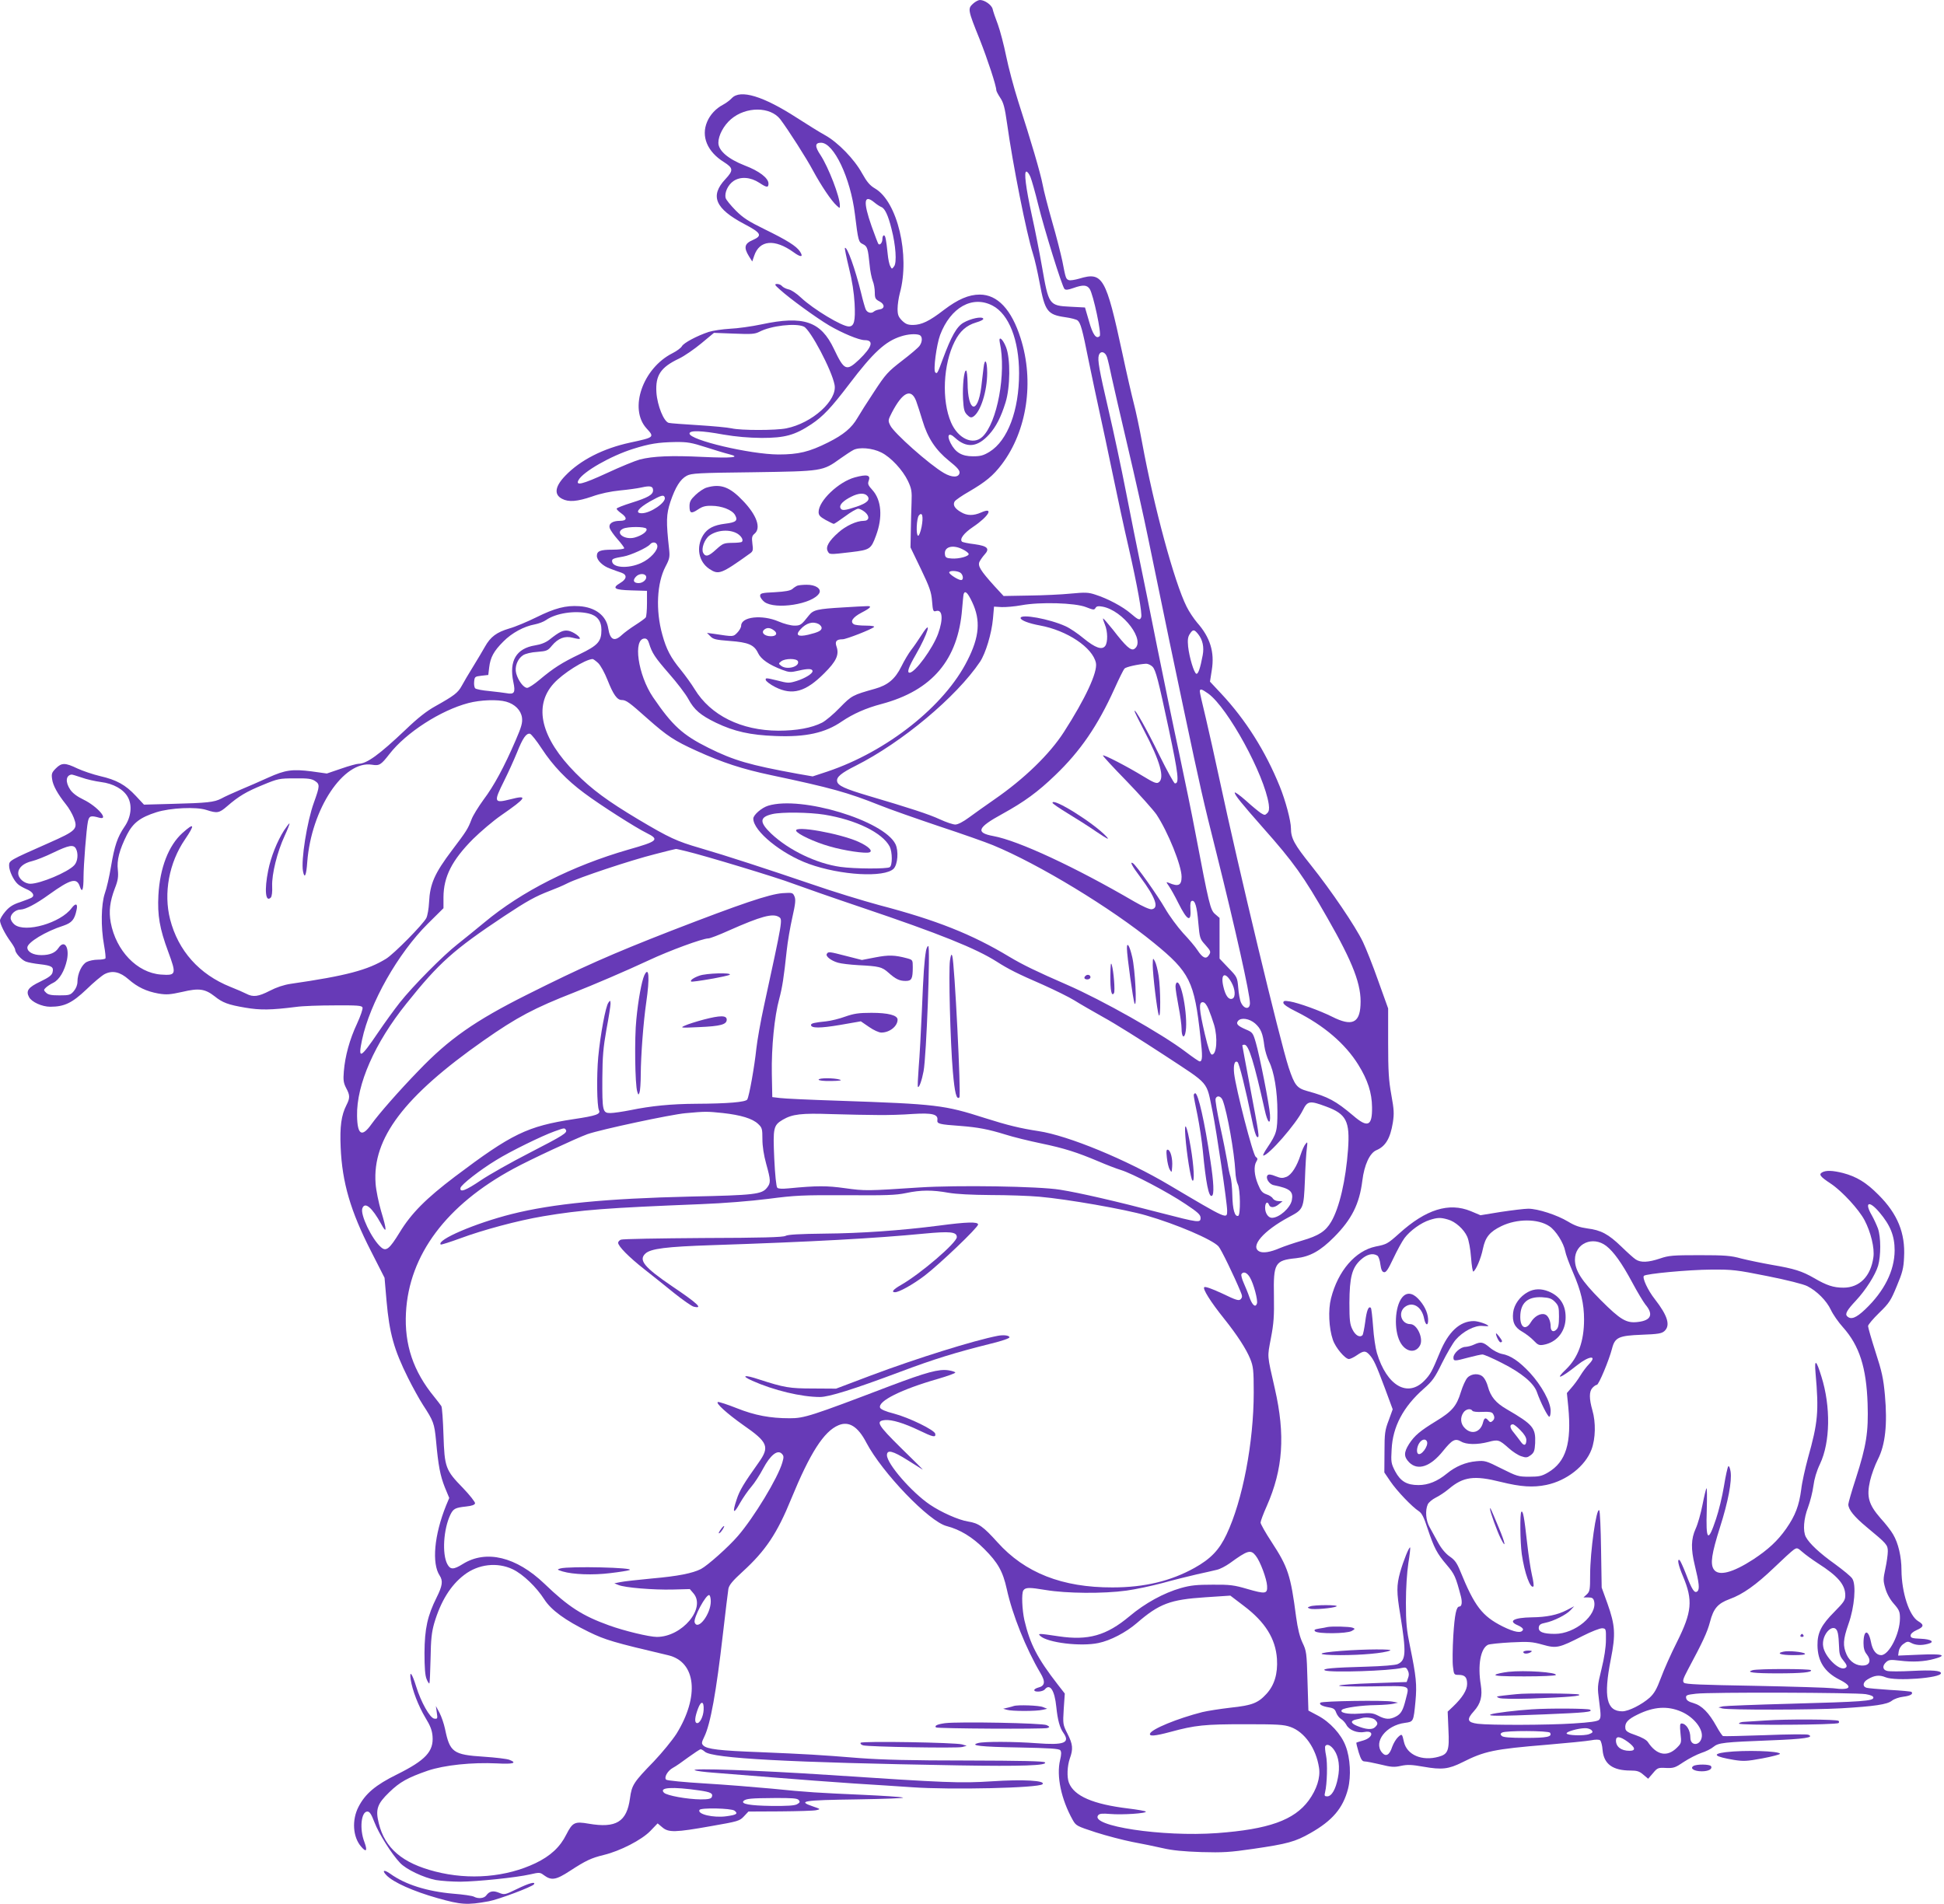 <?xml version="1.0" standalone="no"?>
<!DOCTYPE svg PUBLIC "-//W3C//DTD SVG 20010904//EN"
 "http://www.w3.org/TR/2001/REC-SVG-20010904/DTD/svg10.dtd">
<svg version="1.0" xmlns="http://www.w3.org/2000/svg"
 width="1280pt" height="1254pt" viewBox="0 0 1280 1254"
 preserveAspectRatio="xMidYMid meet">
<g transform="translate(0,1254) scale(0.1,-0.1)"
fill="#673ab7" stroke="none">
<path d="M6406 12515 c-35 -32 -33 -42 45 -235 52 -132 109 -305 109 -334 0
-6 12 -29 26 -50 21 -31 30 -63 45 -170 37 -267 128 -724 170 -856 12 -36 31
-122 44 -191 35 -189 51 -211 169 -228 37 -5 74 -15 81 -21 20 -17 31 -54 74
-270 22 -107 54 -258 71 -335 17 -77 56 -259 86 -405 30 -146 77 -364 105
-484 58 -254 91 -439 83 -461 -9 -22 -18 -19 -69 25 -52 45 -151 98 -233 124
-45 15 -66 16 -160 7 -59 -6 -183 -12 -276 -13 l-168 -3 -60 65 c-93 103 -112
134 -98 162 7 13 21 33 32 45 37 40 21 57 -64 69 -43 5 -80 13 -84 17 -17 17
12 56 73 97 104 70 140 134 53 95 -50 -22 -92 -22 -132 2 -42 24 -56 48 -42
71 6 9 49 39 95 65 109 64 157 103 215 179 167 221 215 546 124 831 -60 189
-152 287 -269 287 -72 0 -144 -31 -236 -101 -97 -75 -147 -98 -203 -99 -35 0
-49 6 -73 29 -24 25 -29 38 -29 78 0 26 7 73 15 103 68 249 -16 603 -164 689
-34 20 -53 43 -85 100 -51 93 -159 204 -244 251 -35 19 -118 71 -185 114 -221
143 -372 189 -428 130 -13 -14 -40 -34 -59 -44 -46 -24 -85 -66 -104 -112 -41
-96 1 -197 110 -265 63 -40 64 -55 10 -113 -103 -110 -67 -194 124 -295 113
-59 122 -77 56 -106 -54 -23 -60 -49 -25 -106 l22 -35 13 38 c35 104 135 112
259 23 49 -36 67 -33 42 5 -24 36 -85 74 -232 146 -106 52 -141 74 -191 124
-33 34 -63 70 -66 82 -9 35 15 87 52 112 46 31 112 26 170 -12 48 -32 60 -33
60 -5 0 36 -61 83 -156 119 -110 43 -174 98 -174 150 0 48 35 114 83 155 99
85 260 84 325 -1 52 -69 172 -256 216 -339 52 -96 120 -198 155 -229 21 -19
21 -19 21 1 0 58 -75 251 -127 331 -39 58 -38 82 3 82 84 0 194 -232 223 -470
22 -179 24 -184 53 -198 29 -14 33 -28 44 -137 3 -38 13 -85 20 -104 8 -18 14
-53 14 -77 0 -38 4 -45 31 -59 36 -19 36 -48 -1 -53 -14 -2 -29 -8 -35 -13
-17 -16 -45 -9 -55 14 -5 12 -19 60 -30 107 -39 159 -93 310 -107 297 -2 -3
10 -62 27 -132 21 -83 33 -163 37 -234 6 -116 -3 -151 -38 -151 -45 0 -233
113 -315 190 -27 26 -64 51 -81 54 -18 4 -37 14 -44 22 -6 8 -21 14 -33 14
-18 -1 -16 -6 19 -37 66 -60 240 -186 324 -236 85 -50 197 -97 234 -97 63 0
50 -45 -36 -128 -84 -79 -98 -73 -166 70 -86 182 -200 221 -476 162 -66 -14
-160 -27 -209 -29 -49 -3 -112 -12 -140 -21 -78 -26 -164 -72 -176 -94 -6 -11
-34 -32 -62 -46 -196 -99 -288 -365 -172 -494 55 -60 54 -60 -108 -95 -176
-38 -327 -115 -425 -217 -69 -71 -77 -125 -22 -153 43 -23 100 -18 197 15 55
20 123 34 183 40 53 5 118 14 144 20 57 13 75 8 75 -19 0 -29 -33 -48 -142
-82 -54 -17 -98 -34 -98 -39 0 -5 13 -18 30 -30 42 -30 39 -50 -8 -50 -50 0
-77 -19 -67 -49 4 -12 27 -45 51 -72 24 -27 44 -54 44 -59 0 -6 -34 -10 -78
-10 -80 0 -102 -9 -102 -41 0 -29 39 -67 88 -84 26 -10 59 -22 75 -27 38 -14
34 -42 -9 -67 -57 -34 -40 -46 74 -49 l102 -3 0 -82 c0 -45 -4 -87 -8 -93 -4
-6 -34 -28 -67 -49 -33 -21 -74 -51 -91 -67 -49 -46 -77 -32 -89 43 -13 85
-85 140 -191 147 -89 6 -161 -13 -282 -73 -59 -29 -139 -63 -179 -74 -83 -25
-123 -54 -160 -120 -14 -25 -49 -84 -78 -131 -29 -47 -63 -104 -75 -127 -25
-46 -51 -65 -174 -134 -56 -31 -115 -77 -195 -154 -174 -165 -256 -225 -311
-225 -11 0 -63 -14 -114 -32 l-94 -32 -100 14 c-127 16 -173 10 -286 -41 -50
-23 -131 -58 -181 -79 -49 -21 -107 -47 -128 -59 -47 -24 -89 -29 -326 -35
l-183 -5 -54 58 c-67 72 -126 105 -235 130 -47 11 -114 34 -149 50 -81 39
-104 39 -142 1 -27 -27 -30 -36 -25 -70 5 -42 36 -98 91 -167 19 -23 42 -63
52 -89 28 -74 17 -85 -166 -166 -260 -115 -260 -115 -260 -149 0 -34 29 -96
57 -121 10 -10 36 -24 56 -33 42 -17 58 -42 36 -56 -8 -5 -42 -18 -76 -30 -47
-15 -72 -31 -98 -62 -19 -22 -35 -49 -35 -59 0 -23 32 -88 71 -141 16 -22 29
-45 29 -52 0 -20 41 -66 69 -77 14 -6 57 -14 94 -18 78 -9 92 -18 83 -53 -4
-19 -24 -34 -80 -61 -80 -38 -97 -61 -75 -102 17 -33 86 -64 140 -64 93 0 144
25 238 114 47 46 101 91 120 101 51 26 101 15 157 -34 59 -52 119 -80 197 -94
54 -9 76 -7 158 11 109 26 149 20 212 -29 52 -42 89 -56 202 -75 99 -17 168
-16 335 5 41 6 155 10 253 10 151 1 179 -1 184 -14 3 -9 -13 -56 -36 -106 -49
-104 -79 -215 -87 -314 -5 -58 -2 -77 15 -110 26 -48 26 -66 2 -113 -34 -67
-44 -141 -38 -278 10 -232 65 -420 200 -684 l89 -175 13 -151 c19 -215 49
-322 142 -509 30 -60 74 -140 98 -177 69 -106 75 -121 86 -235 15 -168 28
-232 58 -308 l29 -70 -21 -50 c-78 -194 -95 -381 -42 -461 23 -35 18 -68 -20
-144 -60 -120 -79 -205 -80 -365 0 -98 4 -150 14 -173 7 -18 16 -31 18 -28 3
3 6 76 8 163 2 127 7 173 24 233 43 145 108 250 197 318 93 72 219 86 321 37
68 -33 155 -117 207 -198 45 -70 136 -137 293 -214 109 -53 162 -69 524 -154
182 -44 206 -270 53 -517 -27 -42 -94 -124 -149 -182 -134 -138 -145 -155
-157 -243 -21 -155 -91 -198 -272 -167 -92 16 -106 9 -147 -71 -41 -83 -105
-142 -203 -189 -193 -92 -435 -113 -660 -55 -216 55 -332 153 -372 318 -23 91
-10 128 69 204 70 68 121 96 253 142 110 37 291 56 457 48 108 -6 135 3 80 24
-16 6 -90 15 -166 20 -204 13 -225 29 -257 184 -7 33 -23 80 -36 105 l-24 45
6 -43 c6 -41 5 -43 -17 -40 -28 4 -87 108 -119 212 -27 87 -45 110 -36 46 11
-72 51 -175 97 -252 32 -52 44 -83 47 -122 8 -100 -46 -158 -233 -251 -142
-70 -210 -127 -255 -215 -44 -86 -37 -197 17 -260 35 -42 44 -29 22 30 -33 86
-21 200 20 200 15 0 26 -17 47 -72 28 -73 112 -207 168 -266 40 -43 154 -97
236 -113 36 -6 108 -11 161 -11 113 1 366 27 459 48 61 14 66 14 91 -5 50 -37
80 -32 173 29 103 67 139 84 221 104 108 26 250 99 307 158 l48 50 31 -26 c41
-35 85 -34 321 8 178 31 188 34 216 64 l30 32 209 1 c114 1 222 4 238 8 29 7
29 7 -23 25 -103 35 -66 41 289 46 184 3 321 8 304 12 -16 5 -133 12 -260 18
-296 13 -369 17 -605 41 -107 10 -305 26 -439 34 -135 8 -249 19 -255 25 -15
15 10 59 45 78 18 9 63 41 102 70 39 28 75 52 80 52 6 0 18 -7 28 -16 49 -44
552 -71 1670 -90 416 -7 590 -1 569 20 -8 8 -152 11 -513 12 -368 0 -557 5
-707 16 -271 22 -348 26 -653 39 -271 10 -352 20 -376 44 -13 13 -12 20 6 57
41 83 79 294 123 678 17 146 33 280 36 297 5 25 28 53 94 113 150 137 227 251
320 480 124 302 215 444 311 484 68 29 128 -8 183 -114 104 -198 414 -521 529
-550 89 -23 170 -73 247 -150 91 -91 123 -148 149 -265 37 -170 127 -393 221
-552 35 -58 31 -86 -15 -97 -14 -4 -25 -11 -25 -16 0 -16 56 -12 70 5 33 40
64 -6 75 -115 9 -88 23 -139 47 -172 46 -66 5 -82 -177 -68 -145 11 -347 12
-385 1 -59 -16 17 -25 267 -29 204 -4 265 -8 274 -18 8 -10 8 -27 -1 -65 -25
-105 7 -258 83 -394 22 -39 27 -41 152 -82 72 -23 180 -51 240 -63 61 -11 151
-30 200 -41 63 -15 139 -22 255 -26 142 -4 189 -1 340 21 227 33 278 47 378
104 145 82 215 164 248 292 21 83 15 203 -16 282 -28 76 -104 159 -183 200
l-62 33 -6 195 c-5 186 -7 198 -33 252 -18 39 -31 90 -42 170 -36 276 -53 327
-162 494 -40 61 -72 118 -72 127 0 9 18 58 41 109 107 243 123 467 53 773 -52
229 -50 203 -26 332 19 98 22 145 20 278 -4 217 6 235 146 249 91 10 160 48
251 140 115 116 166 217 185 370 13 106 49 182 92 201 60 25 92 77 109 182 9
59 8 84 -10 183 -17 94 -21 154 -21 342 l0 227 -65 181 c-35 100 -81 215 -101
257 -49 102 -208 337 -343 506 -108 135 -131 176 -131 242 0 49 -36 184 -74
277 -94 232 -225 439 -386 611 l-73 78 12 77 c19 118 -11 215 -97 312 -21 25
-53 72 -69 105 -80 159 -215 656 -293 1081 -17 93 -42 210 -55 259 -13 50 -47
197 -75 329 -108 500 -129 538 -284 491 -28 -8 -58 -13 -67 -10 -21 7 -22 11
-44 125 -10 47 -39 163 -67 259 -27 95 -56 206 -63 246 -15 78 -75 282 -160
545 -29 91 -65 226 -80 300 -15 74 -40 169 -55 210 -16 41 -31 86 -34 100 -6
27 -52 60 -84 60 -10 0 -31 -11 -46 -25z m379 -1141 c8 -20 31 -100 50 -178
41 -167 158 -543 174 -559 8 -8 24 -6 58 6 64 23 90 21 108 -6 24 -37 79 -297
66 -310 -23 -23 -46 9 -71 99 l-26 89 -95 5 c-142 7 -144 11 -188 263 -17 97
-47 250 -67 339 -40 184 -53 288 -36 288 7 0 19 -16 27 -36z m-1028 -167 c15
-13 36 -26 45 -30 24 -8 46 -55 68 -144 28 -108 36 -223 17 -247 -14 -19 -15
-19 -25 1 -7 12 -14 47 -17 79 -10 96 -15 124 -25 124 -6 0 -10 -11 -10 -24 0
-24 -16 -43 -26 -33 -3 3 -23 55 -45 117 -57 162 -51 214 18 157z m779 -680
c107 -56 174 -227 174 -445 0 -245 -75 -443 -194 -517 -41 -25 -60 -30 -110
-30 -73 0 -115 25 -147 87 -27 53 -12 73 28 36 77 -71 148 -65 226 21 45 50
78 114 108 211 31 100 33 288 3 364 -22 56 -51 78 -41 30 44 -200 -17 -530
-115 -621 -61 -57 -160 -12 -206 95 -63 146 -52 383 24 533 34 68 77 106 140
125 32 9 52 20 48 26 -10 16 -83 0 -130 -27 -45 -26 -80 -89 -136 -239 -35
-96 -38 -100 -50 -88 -14 14 8 180 32 246 69 182 213 263 346 193z m-1243
-138 c43 -20 184 -287 202 -383 20 -102 -147 -253 -318 -287 -69 -14 -300 -14
-359 0 -26 6 -125 15 -220 21 -95 6 -182 12 -194 15 -33 7 -76 114 -82 201 -7
112 28 165 148 222 36 17 102 63 148 101 l83 69 132 -5 c116 -5 137 -3 167 12
76 40 239 59 293 34z m761 -55 c20 -8 21 -43 1 -71 -9 -13 -61 -57 -116 -99
-93 -72 -107 -87 -183 -203 -46 -69 -95 -147 -110 -173 -38 -66 -92 -111 -194
-162 -124 -62 -194 -79 -327 -79 -186 1 -585 95 -585 138 0 22 77 20 224 -7
83 -14 162 -21 251 -22 153 0 218 18 327 90 78 52 132 110 250 265 157 207
238 282 341 314 46 15 96 18 121 9z m1235 -146 c6 -18 20 -78 31 -133 12 -55
59 -260 105 -455 46 -195 107 -467 135 -605 133 -647 164 -794 235 -1130 108
-511 126 -592 215 -945 124 -497 220 -926 220 -986 0 -44 -39 -41 -59 4 -7 14
-15 58 -18 97 -6 69 -7 71 -65 131 l-58 61 0 134 0 134 -29 25 c-32 27 -40 62
-131 540 -21 113 -69 345 -105 515 -37 171 -102 488 -146 705 -43 217 -94 469
-113 560 -19 91 -60 296 -91 455 -31 160 -83 403 -115 540 -64 275 -74 335
-65 365 10 32 42 25 54 -12z m-1257 -288 c9 -25 28 -83 42 -130 34 -114 86
-193 175 -265 54 -43 71 -63 69 -79 -5 -32 -50 -32 -103 -1 -95 55 -330 264
-353 313 -16 32 -15 35 11 86 70 134 126 161 159 76z m-1385 -305 c59 -19 128
-40 153 -46 84 -21 19 -27 -175 -18 -203 10 -327 5 -412 -17 -30 -8 -128 -48
-218 -90 -161 -74 -207 -85 -186 -46 29 55 213 160 360 206 108 34 165 43 278
45 80 1 106 -4 200 -34z m1156 -35 c63 -31 141 -116 175 -187 24 -51 27 -68
24 -143 -2 -47 -4 -132 -5 -190 l-2 -105 68 -141 c58 -121 69 -152 74 -213 5
-65 8 -71 26 -65 43 13 49 -52 14 -149 -35 -97 -152 -257 -188 -257 -19 0 -7
36 41 119 79 137 111 245 39 131 -23 -36 -54 -81 -70 -101 -16 -21 -45 -69
-64 -108 -41 -83 -89 -123 -174 -147 -146 -41 -153 -44 -231 -124 -41 -43 -94
-87 -117 -99 -69 -35 -168 -53 -288 -53 -245 1 -446 101 -551 273 -20 33 -61
90 -91 127 -67 81 -96 137 -122 232 -45 161 -36 340 21 449 26 49 29 63 24
111 -21 189 -19 232 8 315 33 97 65 149 108 172 30 16 75 19 438 23 457 7 456
6 574 91 31 22 69 47 84 55 38 21 126 14 185 -16z m-1426 -296 c11 -32 -94
-104 -151 -104 -48 0 -26 32 54 78 74 41 90 46 97 26z m1691 -194 c-7 -34 -17
-60 -23 -58 -15 4 -10 114 5 133 23 28 31 -7 18 -75z m-1812 -12 c10 -16 -29
-45 -77 -58 -67 -18 -132 31 -77 58 31 15 145 15 154 0z m72 -111 c6 -30 -47
-88 -105 -114 -86 -40 -193 -33 -193 13 0 14 12 18 75 29 47 8 157 58 175 80
17 20 44 15 48 -8z m2011 -25 c19 -9 36 -22 39 -29 5 -16 -64 -35 -113 -31
-33 2 -41 7 -43 26 -8 51 51 68 117 34z m-18 -152 c21 -12 26 -50 7 -50 -19 0
-78 38 -78 50 0 13 46 13 71 0z m-2067 -25 c7 -20 -20 -45 -49 -45 -32 0 -41
17 -19 41 20 23 59 25 68 4z m2147 -170 c57 -120 48 -229 -31 -384 -150 -300
-529 -600 -922 -732 l-97 -32 -98 17 c-318 58 -421 88 -588 171 -171 85 -238
147 -365 333 -100 147 -134 387 -55 387 13 0 22 -10 28 -30 20 -66 39 -94 131
-200 53 -60 111 -136 128 -168 39 -72 80 -107 183 -157 119 -57 225 -81 391
-87 199 -8 327 20 437 96 74 50 159 88 262 115 333 89 504 291 530 627 4 46 8
90 10 97 9 26 27 9 56 -53z m749 -33 c49 -19 55 -20 63 -6 7 12 18 14 46 9
137 -25 289 -228 209 -279 -22 -13 -55 17 -140 127 -34 42 -63 76 -65 74 -2
-2 4 -20 12 -40 19 -45 20 -117 2 -141 -21 -28 -65 -13 -142 50 -37 31 -90 67
-119 80 -105 48 -296 83 -296 54 0 -15 55 -36 127 -49 180 -33 348 -146 369
-247 12 -60 -70 -236 -211 -455 -94 -146 -261 -308 -458 -444 -56 -39 -131
-92 -166 -118 -39 -29 -74 -47 -91 -47 -15 0 -60 15 -101 34 -73 34 -200 75
-474 156 -151 45 -198 66 -203 94 -6 28 26 55 122 103 304 153 663 453 819
685 37 56 76 185 85 283 l7 80 50 -3 c28 -1 86 4 130 12 123 23 354 16 425
-12z m-3275 -42 c56 -13 85 -49 85 -108 0 -77 -23 -102 -143 -160 -117 -56
-172 -91 -265 -169 -34 -29 -71 -53 -81 -53 -23 0 -59 47 -72 95 -12 43 8 96
45 120 15 10 55 20 94 22 62 5 69 8 96 41 41 49 86 66 137 52 23 -6 43 -9 46
-7 9 10 -42 47 -74 53 -34 6 -58 -5 -126 -59 -23 -18 -55 -31 -93 -37 -125
-20 -173 -102 -144 -241 15 -70 7 -84 -45 -74 -16 3 -67 9 -113 14 -46 4 -87
12 -93 18 -6 6 -9 26 -7 44 3 32 5 34 48 39 l45 5 6 50 c8 67 31 108 93 170
56 57 136 100 207 113 26 5 60 18 75 29 64 45 189 64 279 43z m4014 -136 c30
-38 40 -85 30 -139 -16 -86 -30 -126 -42 -122 -15 5 -46 107 -54 179 -4 44 -2
63 11 83 21 32 29 31 55 -1z m-3950 -191 c16 -16 42 -63 61 -111 38 -96 63
-132 94 -132 28 0 48 -14 170 -123 130 -115 176 -145 321 -211 174 -79 304
-121 493 -161 397 -84 503 -114 712 -197 69 -28 247 -90 395 -140 149 -49 307
-105 353 -124 303 -125 780 -415 1059 -643 238 -194 267 -254 307 -619 15
-129 14 -162 -5 -162 -5 0 -46 28 -92 63 -155 118 -550 341 -782 442 -202 88
-292 132 -379 184 -247 149 -482 242 -856 340 -107 29 -307 90 -445 138 -297
101 -563 188 -735 238 -155 45 -204 68 -406 188 -204 122 -307 198 -414 306
-228 230 -279 440 -145 589 60 67 206 159 257 162 4 0 21 -12 37 -27z m3650
-24 c21 -23 37 -83 107 -412 63 -297 70 -358 40 -356 -6 0 -52 84 -103 187
-83 170 -162 310 -163 289 0 -4 29 -63 64 -130 105 -200 137 -314 94 -340 -13
-9 -34 0 -101 41 -103 63 -259 144 -265 137 -3 -2 67 -78 154 -167 87 -90 176
-190 198 -221 77 -116 166 -338 166 -411 0 -57 -21 -67 -84 -40 -19 7 -19 7 1
-22 11 -16 39 -65 61 -110 60 -120 87 -132 80 -37 -2 29 1 48 9 50 21 7 34
-35 43 -143 9 -102 11 -108 45 -145 39 -44 40 -48 22 -73 -17 -24 -40 -13 -72
36 -14 22 -57 73 -95 113 -37 41 -91 114 -119 163 -49 85 -190 284 -211 297
-24 15 -6 -19 49 -92 99 -133 125 -204 74 -211 -13 -2 -60 19 -115 51 -389
227 -763 401 -927 431 -120 22 -106 56 59 146 145 80 234 145 348 255 165 158
279 324 390 569 30 67 60 127 66 133 10 11 90 29 143 32 12 0 31 -9 42 -20z
m367 -177 c129 -94 369 -533 398 -729 4 -31 2 -46 -10 -58 -15 -15 -18 -14
-43 1 -14 10 -59 46 -98 82 -40 35 -73 59 -73 52 0 -16 44 -70 185 -230 204
-230 268 -320 425 -595 170 -297 226 -443 218 -575 -6 -119 -59 -140 -186 -76
-80 40 -220 91 -279 101 -36 6 -43 4 -43 -9 0 -10 31 -32 83 -57 184 -92 324
-212 410 -350 63 -101 90 -186 91 -280 2 -125 -28 -139 -124 -56 -115 97 -164
124 -303 162 -68 19 -83 38 -122 155 -59 182 -329 1305 -455 1895 -28 132 -69
314 -90 404 -22 90 -40 170 -40 177 0 21 12 17 56 -14z m-4623 -53 c57 -16 97
-56 104 -105 4 -34 -3 -60 -42 -150 -75 -174 -143 -300 -211 -390 -34 -47 -71
-106 -80 -132 -23 -60 -32 -75 -126 -199 -117 -155 -147 -223 -153 -346 -2
-41 -10 -87 -18 -103 -22 -42 -214 -237 -265 -268 -120 -74 -261 -112 -628
-165 -46 -7 -94 -23 -138 -46 -74 -38 -109 -43 -153 -20 -15 8 -63 29 -106 46
-205 82 -344 238 -397 445 -44 172 -7 373 98 526 68 100 62 113 -17 42 -91
-82 -148 -229 -158 -409 -7 -133 8 -220 64 -371 56 -152 54 -159 -48 -152
-156 12 -295 156 -330 343 -13 74 -6 137 27 224 21 53 24 77 20 121 -8 65 10
133 60 233 40 78 87 114 194 148 92 29 262 37 329 15 71 -23 84 -21 136 24 77
67 128 97 236 141 99 41 109 43 209 43 87 1 111 -2 134 -17 33 -22 32 -33 -7
-142 -45 -123 -86 -380 -72 -452 10 -54 22 -30 28 60 27 351 240 671 426 641
49 -8 59 -2 115 70 109 141 337 288 520 336 80 21 192 25 249 9z m234 -309
c73 -112 165 -208 280 -293 104 -78 341 -229 411 -263 86 -43 74 -54 -120
-109 -371 -107 -703 -275 -949 -480 -53 -44 -132 -108 -175 -142 -95 -74 -296
-277 -382 -386 -34 -43 -98 -131 -142 -196 -118 -174 -134 -181 -106 -48 52
243 236 568 433 764 l103 102 0 73 c1 135 56 243 195 383 50 49 132 119 184
155 169 117 181 137 61 106 -108 -27 -111 -19 -41 121 27 54 65 138 85 187 38
96 61 128 85 124 9 -2 44 -46 78 -98z m-3031 -190 c32 -12 90 -25 128 -30 82
-10 150 -48 178 -100 30 -54 21 -132 -22 -194 -47 -69 -66 -126 -89 -262 -11
-66 -29 -146 -41 -178 -24 -72 -27 -219 -5 -340 8 -44 12 -83 9 -88 -3 -4 -25
-8 -50 -8 -25 0 -58 -7 -73 -15 -32 -16 -61 -77 -61 -130 0 -21 -9 -44 -24
-62 -22 -26 -30 -28 -95 -28 -54 0 -74 4 -88 18 -16 15 -16 19 -2 32 9 9 31
24 50 33 40 20 74 77 90 151 17 85 -18 135 -56 78 -21 -32 -57 -47 -113 -47
-53 0 -92 21 -92 50 0 33 119 106 238 144 55 19 73 40 86 103 10 43 -6 48 -33
12 -72 -97 -304 -164 -375 -108 -15 12 -26 30 -26 44 0 26 33 55 65 55 33 1
101 36 188 99 144 103 183 113 203 52 15 -45 24 -20 24 63 0 78 19 319 29 366
8 37 18 41 74 25 69 -19 -12 75 -103 119 -42 20 -72 43 -87 65 -34 50 -30 95
8 100 3 1 32 -8 65 -19z m-36 -469 c17 -32 12 -85 -11 -109 -42 -46 -224 -122
-289 -122 -39 0 -80 35 -80 69 0 37 35 67 91 80 26 6 89 31 140 56 102 49 133
55 149 26z m4015 -16 c119 -28 605 -175 706 -214 57 -21 259 -92 449 -156 519
-175 756 -271 893 -358 75 -48 133 -78 306 -153 78 -35 171 -81 205 -102 33
-21 120 -71 191 -111 72 -39 252 -152 400 -249 307 -202 276 -166 319 -373 26
-128 96 -601 96 -651 0 -59 5 -61 -380 167 -282 168 -668 327 -862 356 -119
18 -205 39 -353 86 -268 86 -318 92 -960 114 -187 6 -362 14 -390 18 l-50 6
-3 155 c-3 172 17 377 49 493 20 75 30 139 49 317 6 58 23 156 37 218 21 93
23 118 14 139 -11 25 -14 25 -79 21 -88 -7 -271 -69 -731 -247 -395 -154 -589
-240 -952 -422 -341 -171 -513 -291 -714 -501 -130 -134 -261 -284 -309 -351
-63 -89 -93 -72 -95 55 -4 206 116 479 325 739 215 269 309 353 644 576 148
98 205 130 302 167 35 13 87 35 116 50 71 36 415 151 575 191 72 19 134 34
137 34 3 1 32 -6 65 -14z m614 -434 c25 -16 25 -16 -99 -587 -22 -100 -44
-226 -50 -280 -12 -116 -47 -314 -60 -335 -11 -17 -127 -27 -338 -28 -163 -1
-295 -14 -431 -42 -51 -10 -111 -19 -132 -19 -51 0 -54 12 -53 230 1 144 6
201 27 320 15 79 27 156 27 170 -1 23 -2 24 -14 7 -18 -23 -53 -210 -67 -358
-11 -121 -9 -322 5 -351 12 -25 -18 -36 -166 -58 -307 -47 -409 -97 -783 -379
-190 -144 -287 -241 -364 -368 -67 -109 -89 -127 -123 -96 -60 53 -138 216
-122 256 17 45 64 5 124 -104 38 -70 38 -42 -1 86 -16 56 -33 136 -36 181 -22
297 187 574 712 942 220 154 332 213 595 316 129 51 340 141 492 212 134 63
354 144 392 144 11 0 71 23 135 52 212 94 289 115 330 89z m2979 -430 c26 -46
29 -99 6 -108 -24 -9 -45 19 -59 80 -20 85 12 101 53 28z m-150 -178 c11 -27
27 -72 36 -102 25 -85 17 -196 -14 -196 -11 0 -24 39 -47 135 -38 163 -41 210
-14 210 13 0 25 -15 39 -47z m306 -93 c38 -34 51 -65 61 -149 4 -30 18 -75 30
-100 34 -66 56 -198 56 -332 0 -127 -5 -145 -66 -236 -20 -29 -32 -53 -27 -53
34 0 215 207 260 298 31 63 46 65 153 25 134 -49 158 -97 145 -282 -15 -205
-57 -385 -111 -477 -37 -63 -82 -92 -192 -124 -54 -16 -119 -38 -145 -49 -65
-28 -112 -35 -137 -22 -61 33 28 136 196 226 96 51 97 53 105 243 3 92 9 187
13 212 5 41 4 43 -9 26 -9 -10 -23 -42 -32 -70 -25 -78 -60 -132 -93 -146 -26
-10 -37 -10 -72 4 -29 12 -45 14 -52 7 -17 -17 9 -60 40 -66 108 -22 130 -41
119 -99 -10 -51 -83 -116 -131 -116 -24 0 -45 30 -45 66 0 35 16 46 26 19 8
-21 37 -19 65 5 l24 19 -27 1 c-15 0 -31 8 -37 17 -5 10 -24 22 -43 28 -27 10
-37 22 -55 66 -25 60 -29 119 -11 149 10 16 10 22 -4 32 -19 14 -130 446 -142
548 -6 56 3 88 22 76 11 -6 53 -176 95 -380 12 -63 27 -111 35 -114 16 -5 14
6 -49 340 -27 142 -49 260 -49 263 0 3 6 5 14 5 28 0 63 -115 133 -428 19 -88
40 -107 35 -32 -4 64 -69 392 -93 473 -19 66 -22 69 -67 88 -53 23 -66 37 -50
56 20 24 75 15 112 -17z m-213 -507 c30 -80 76 -339 83 -467 1 -34 9 -72 16
-85 17 -32 19 -202 3 -208 -23 -8 -37 42 -39 137 -1 52 -7 106 -12 120 -5 14
-15 59 -21 100 -7 41 -28 148 -48 237 -19 90 -33 170 -29 178 9 24 36 17 47
-12z m-3291 -83 c117 -13 194 -36 231 -71 27 -25 29 -33 29 -101 0 -47 9 -105
25 -163 30 -108 31 -125 5 -157 -34 -43 -80 -49 -505 -58 -553 -13 -904 -47
-1175 -115 -242 -61 -498 -171 -468 -201 3 -2 61 16 129 41 148 55 378 117
544 145 256 43 417 55 1040 80 153 6 326 20 445 35 177 23 224 25 510 24 261
-2 329 0 395 14 98 21 175 21 280 2 52 -9 150 -14 278 -15 109 0 253 -5 320
-11 184 -16 566 -83 703 -123 201 -58 436 -159 477 -204 17 -18 103 -196 144
-295 14 -33 14 -40 2 -53 -12 -12 -29 -7 -122 38 -69 32 -112 47 -118 41 -11
-11 41 -95 130 -206 88 -110 147 -202 173 -266 20 -50 23 -74 23 -221 0 -328
-73 -712 -179 -935 -48 -102 -104 -161 -212 -221 -155 -86 -328 -128 -539
-128 -331 -1 -577 96 -758 298 -93 103 -123 125 -193 136 -63 10 -177 61 -251
111 -121 82 -283 269 -283 326 0 38 38 29 136 -33 49 -31 94 -59 99 -62 6 -3
-57 59 -139 139 -158 156 -173 181 -108 187 44 4 124 -20 224 -68 91 -44 111
-49 106 -22 -4 24 -171 106 -273 133 -53 13 -86 28 -90 38 -17 43 138 121 383
191 61 18 112 36 112 41 0 4 -20 11 -46 15 -63 9 -144 -13 -380 -102 -527
-201 -569 -214 -664 -214 -129 0 -230 19 -348 66 -63 25 -119 43 -125 41 -18
-6 61 -77 167 -152 163 -113 175 -143 101 -247 -98 -138 -125 -182 -145 -244
-30 -89 -20 -100 22 -23 20 35 54 84 75 108 21 24 56 78 78 120 47 88 94 126
122 98 14 -14 15 -22 4 -59 -29 -101 -188 -363 -293 -484 -62 -72 -199 -194
-243 -217 -56 -28 -150 -47 -321 -62 -93 -9 -187 -19 -209 -24 l-40 -8 27 -11
c43 -18 231 -33 356 -30 l114 3 24 -28 c84 -98 -75 -287 -241 -287 -50 0 -216
40 -315 76 -175 63 -267 122 -425 274 -186 178 -384 226 -538 130 -61 -38 -82
-38 -102 0 -35 67 -25 229 20 324 20 41 32 47 105 55 38 4 56 11 58 21 1 8
-34 53 -79 100 -116 119 -122 136 -129 350 -3 96 -9 182 -14 190 -5 8 -26 35
-46 60 -139 169 -198 345 -187 555 20 381 266 710 709 949 108 59 414 201 486
227 89 31 547 129 645 138 131 12 142 12 247 1z m1020 -13 c63 -1 167 2 230 7
129 8 168 -2 162 -41 -3 -24 12 -28 153 -38 115 -9 183 -22 293 -56 53 -17
160 -43 237 -59 154 -32 237 -59 377 -118 51 -22 118 -48 148 -57 76 -23 310
-146 427 -225 80 -53 98 -70 98 -90 0 -34 -10 -33 -265 33 -290 76 -533 132
-660 152 -141 23 -678 31 -925 15 -346 -23 -360 -23 -490 -5 -122 17 -185 17
-373 -1 -41 -4 -67 -3 -74 4 -7 7 -15 86 -20 192 -9 202 -6 219 56 256 64 37
121 44 321 37 105 -3 242 -6 305 -6z m-2054 -98 c11 -19 -14 -35 -241 -152
-121 -62 -264 -143 -319 -180 -99 -67 -140 -83 -134 -50 4 21 128 118 235 183
93 58 302 160 383 189 67 24 67 24 76 10z m4503 -970 c25 -41 55 -153 47 -174
-10 -28 -30 -11 -49 41 -9 27 -27 70 -38 95 -12 26 -18 52 -15 58 13 20 36 11
55 -20z m39 -1834 c30 -37 73 -154 75 -199 3 -53 -10 -55 -131 -20 -85 25
-114 29 -227 28 -105 0 -145 -4 -209 -22 -113 -32 -237 -100 -339 -186 -152
-127 -271 -161 -466 -132 -133 20 -140 20 -121 2 47 -44 267 -71 383 -46 78
16 180 69 252 131 148 128 220 155 451 170 l165 11 88 -67 c142 -107 210 -217
219 -350 6 -98 -17 -173 -69 -230 -56 -61 -95 -76 -237 -91 -68 -8 -152 -21
-185 -29 -165 -42 -335 -112 -345 -142 -6 -19 32 -16 133 11 165 45 227 51
490 51 216 0 257 -2 302 -18 93 -33 169 -141 188 -269 10 -64 -15 -142 -68
-215 -96 -130 -264 -190 -604 -215 -360 -26 -841 47 -782 118 9 11 28 12 79 8
76 -7 246 4 234 16 -5 4 -56 13 -114 20 -233 28 -358 82 -392 170 -14 37 -11
109 6 159 23 63 20 94 -15 163 -31 61 -31 64 -25 164 l7 101 -46 59 c-135 174
-183 267 -220 424 -15 68 -20 177 -7 196 14 21 39 21 147 3 137 -23 380 -25
532 -4 59 8 167 31 238 50 72 20 173 45 225 57 52 11 111 25 132 30 20 4 58
24 85 43 118 86 138 92 171 50z m-3588 -301 c0 -84 -85 -195 -106 -139 -11 28
77 192 97 180 5 -4 9 -22 9 -41z m-47 -714 c-2 -46 -27 -94 -46 -87 -15 5 -12
39 9 95 20 54 40 50 37 -8z m4153 -267 c29 -43 38 -110 23 -182 -14 -74 -41
-121 -70 -121 -18 0 -20 4 -14 28 13 53 17 191 6 242 -6 28 -8 56 -5 61 11 18
38 5 60 -28z m-4181 -264 c75 -11 91 -19 82 -43 -5 -12 -22 -16 -74 -16 -89 1
-222 25 -241 44 -35 35 53 41 233 15z m654 -63 c10 -12 8 -17 -11 -28 -17 -9
-64 -12 -170 -11 -140 2 -202 13 -182 33 16 15 48 18 200 19 120 1 154 -2 163
-13z m-423 -70 c26 -20 14 -28 -53 -37 -86 -12 -195 14 -177 42 9 15 208 11
230 -5z"/>
<path d="M6476 10118 c-3 -24 -10 -81 -15 -127 -24 -185 -89 -165 -90 27 -1
45 -5 82 -10 82 -14 0 -24 -97 -20 -189 4 -67 8 -84 27 -103 18 -18 26 -20 40
-12 48 30 92 167 92 289 0 81 -16 102 -24 33z"/>
<path d="M5628 9396 c-106 -29 -238 -154 -238 -228 0 -21 9 -31 46 -52 26 -14
50 -26 54 -26 4 0 38 23 75 50 37 28 76 50 86 50 10 0 30 -11 45 -23 32 -28
27 -57 -9 -57 -47 0 -118 -33 -167 -77 -63 -56 -85 -95 -70 -123 12 -23 10
-23 154 -6 124 15 131 19 164 109 45 121 36 233 -23 299 -29 32 -33 41 -25 62
14 38 -11 44 -92 22z m83 -122 c21 -25 -1 -47 -72 -71 -78 -26 -98 -28 -106
-7 -7 20 20 47 72 73 49 25 88 26 106 5z"/>
<path d="M4653 9329 c-18 -5 -51 -27 -73 -48 -32 -30 -40 -45 -40 -74 0 -48
11 -52 56 -22 28 19 49 25 88 24 68 0 137 -27 156 -61 20 -37 7 -48 -66 -57
-74 -9 -116 -31 -144 -75 -48 -79 -31 -175 41 -223 61 -40 77 -34 267 102 20
14 22 22 16 65 -5 41 -3 51 15 66 43 37 14 121 -76 215 -88 93 -148 115 -240
88z m205 -305 c25 -17 38 -41 27 -52 -3 -4 -33 -7 -65 -7 -54 -1 -61 -4 -104
-43 -50 -46 -70 -52 -86 -23 -14 27 8 89 41 114 52 38 137 43 187 11z"/>
<path d="M5250 8683 c-8 -3 -23 -13 -33 -22 -14 -11 -46 -17 -115 -21 -87 -4
-97 -7 -97 -24 0 -10 13 -28 28 -40 72 -53 317 -15 361 57 17 29 -24 57 -83
56 -25 0 -53 -3 -61 -6z"/>
<path d="M5555 8540 c-174 -10 -200 -16 -229 -53 -50 -63 -55 -67 -96 -67 -22
0 -69 12 -103 27 -109 47 -247 32 -247 -28 0 -11 -12 -32 -26 -46 -27 -27 -22
-27 -154 -7 l-45 6 22 -22 c19 -20 36 -24 128 -31 122 -9 161 -25 187 -81 19
-40 72 -76 158 -109 46 -17 55 -18 111 -5 59 14 89 13 89 -4 0 -17 -50 -47
-103 -64 -52 -16 -58 -16 -131 3 -70 17 -77 18 -74 3 2 -9 30 -30 63 -47 112
-56 199 -32 321 90 80 79 101 123 82 177 -12 34 -1 48 40 48 24 0 190 65 207
81 5 5 -16 9 -55 9 -36 0 -71 4 -78 9 -27 17 -7 46 50 76 64 33 73 46 31 43
-16 0 -82 -4 -148 -8z m-164 -110 c10 -6 19 -17 19 -25 0 -18 -22 -29 -88 -45
-69 -16 -87 -3 -51 36 38 42 82 54 120 34z m-293 -43 c24 -19 13 -37 -22 -37
-44 0 -68 26 -42 45 18 14 40 11 64 -8z m156 -202 c13 -35 -72 -59 -110 -30
-19 15 -19 15 0 30 26 20 102 20 110 0z"/>
<path d="M5058 7234 c-43 -13 -98 -61 -98 -85 0 -82 184 -232 365 -298 210
-76 498 -92 559 -32 27 28 34 117 12 162 -76 155 -620 320 -838 253z m370 -59
c209 -34 382 -119 430 -210 18 -36 19 -125 0 -136 -19 -12 -233 -11 -324 2
-157 22 -339 109 -456 219 -79 76 -78 109 8 129 62 14 241 12 342 -4z"/>
<path d="M5242 7069 c7 -21 121 -75 221 -103 95 -28 238 -49 262 -39 25 9 -9
41 -74 70 -124 55 -421 108 -409 72z"/>
<path d="M7420 6296 c0 -51 42 -351 51 -366 16 -25 3 227 -16 307 -17 74 -35
104 -35 59z"/>
<path d="M7590 6185 c0 -64 29 -304 40 -330 13 -30 12 172 -1 258 -6 40 -17
83 -25 97 -13 24 -13 23 -14 -25z"/>
<path d="M7311 6115 c-1 -98 8 -141 24 -115 8 13 -2 145 -15 187 -6 20 -8 -3
-9 -72z"/>
<path d="M7147 6113 c-13 -12 -7 -23 13 -23 11 0 20 7 20 15 0 15 -21 21 -33
8z"/>
<path d="M7740 6043 c0 -16 9 -74 20 -131 11 -56 20 -123 20 -147 0 -48 14
-68 24 -32 22 81 -19 337 -53 337 -6 0 -11 -12 -11 -27z"/>
<path d="M6930 7253 c0 -5 44 -35 98 -68 53 -32 140 -87 192 -123 73 -49 88
-56 65 -31 -83 89 -355 259 -355 222z"/>
<path d="M1870 7071 c-45 -71 -86 -173 -104 -263 -26 -128 -18 -214 17 -179 7
7 11 37 9 75 -3 79 33 225 82 331 20 43 34 80 32 82 -2 2 -18 -19 -36 -46z"/>
<path d="M6097 6278 c-11 -65 -17 -147 -27 -393 -6 -137 -15 -306 -21 -374 -5
-68 -8 -126 -5 -129 8 -7 26 44 37 103 19 98 46 825 31 825 -5 0 -12 -15 -15
-32z"/>
<path d="M5444 6258 c-10 -15 28 -45 74 -58 20 -6 80 -13 132 -16 139 -7 157
-12 198 -48 49 -44 74 -56 115 -56 40 0 47 14 47 92 0 46 -1 47 -37 57 -82 22
-122 23 -210 6 l-88 -17 -102 26 c-116 30 -119 30 -129 14z"/>
<path d="M6255 6215 c-10 -65 2 -538 19 -733 12 -139 24 -187 43 -169 12 13
-32 891 -47 932 -6 15 -9 8 -15 -30z"/>
<path d="M5565 5845 c-38 -14 -95 -28 -125 -31 -78 -8 -100 -13 -100 -24 0
-22 60 -22 190 0 l138 24 54 -37 c30 -21 65 -37 81 -37 55 0 107 42 107 85 0
29 -62 45 -172 45 -84 0 -116 -5 -173 -25z"/>
<path d="M5390 5430 c0 -6 34 -10 83 -9 56 1 74 4 57 9 -37 12 -140 12 -140 0z"/>
<path d="M7860 5326 c0 -7 11 -67 25 -132 13 -66 29 -171 35 -234 20 -210 39
-308 60 -295 15 9 12 86 -10 230 -38 258 -81 445 -100 445 -6 0 -10 -6 -10
-14z"/>
<path d="M7805 5055 c8 -110 35 -278 46 -289 16 -17 10 96 -11 219 -25 147
-44 184 -35 70z"/>
<path d="M7683 4917 c3 -30 11 -66 19 -79 13 -22 13 -22 16 19 4 51 -10 105
-27 111 -11 4 -13 -7 -8 -51z"/>
<path d="M4242 6116 c-17 -38 -40 -161 -52 -289 -13 -120 -9 -431 6 -476 7
-23 8 -24 15 -5 4 10 8 64 8 120 1 128 17 340 36 472 24 164 18 245 -13 178z"/>
<path d="M4606 6115 c-38 -13 -64 -31 -55 -39 7 -6 243 35 254 45 15 15 -155
10 -199 -6z"/>
<path d="M4635 5826 c-49 -13 -106 -31 -125 -40 -34 -15 -30 -16 95 -10 139 6
180 17 180 49 0 29 -42 29 -150 1z"/>
<path d="M6185 4469 c-256 -33 -517 -51 -755 -53 -165 -2 -242 -6 -258 -15
-17 -9 -151 -13 -545 -14 -287 -2 -530 -6 -539 -11 -10 -4 -18 -14 -18 -20 0
-23 71 -95 173 -175 56 -44 146 -116 200 -160 54 -43 110 -82 124 -86 66 -16
28 20 -144 136 -182 124 -220 171 -173 214 35 32 136 45 440 55 662 22 1076
45 1395 76 170 16 215 12 215 -23 0 -37 -238 -241 -367 -315 -51 -29 -67 -48
-40 -48 27 0 117 50 195 109 98 75 352 317 352 337 0 19 -74 17 -255 -7z"/>
<path d="M6570 3743 c-156 -30 -534 -148 -835 -261 l-230 -87 -150 1 c-157 0
-191 6 -358 60 -95 32 -122 26 -44 -9 141 -63 323 -107 446 -107 59 0 222 51
526 165 226 85 366 128 598 186 78 19 126 36 124 43 -4 12 -39 16 -77 9z"/>
<path d="M4753 2478 c-20 -26 -26 -41 -15 -34 12 7 36 46 29 46 -3 0 -9 -6
-14 -12z"/>
<path d="M3690 2211 c-24 -7 -23 -8 15 -20 68 -20 199 -25 312 -11 60 7 117
16 127 20 47 17 -397 27 -454 11z"/>
<path d="M11997 4819 c-23 -14 -12 -28 59 -75 73 -49 183 -168 221 -240 41
-78 67 -184 58 -244 -17 -125 -91 -200 -197 -200 -66 0 -111 15 -193 63 -80
46 -130 62 -277 87 -68 12 -159 31 -203 42 -68 19 -108 22 -275 22 -175 0
-202 -2 -260 -22 -78 -26 -127 -28 -160 -6 -14 9 -56 47 -95 85 -85 82 -134
108 -223 119 -50 7 -83 18 -127 45 -73 44 -200 85 -262 85 -25 0 -106 -10
-180 -21 l-135 -22 -64 27 c-144 59 -295 12 -471 -147 -76 -68 -83 -72 -155
-86 -134 -28 -248 -160 -294 -341 -20 -77 -14 -198 12 -273 17 -52 81 -127
106 -127 8 0 32 11 52 25 45 31 57 31 83 3 29 -32 43 -64 102 -221 l51 -138
-26 -72 c-25 -65 -28 -86 -28 -208 l-1 -136 40 -59 c42 -62 142 -167 187 -196
20 -13 34 -41 58 -115 43 -128 61 -163 126 -239 52 -61 59 -78 93 -207 10 -39
6 -67 -10 -67 -20 0 -31 -51 -40 -193 -5 -84 -6 -176 -2 -204 6 -51 7 -53 37
-53 42 0 56 -16 56 -60 0 -40 -31 -90 -93 -149 l-35 -33 5 -119 c7 -137 -2
-161 -64 -178 -110 -31 -210 12 -229 98 -12 54 -13 55 -39 31 -13 -12 -30 -41
-38 -63 -18 -56 -42 -69 -68 -38 -57 70 27 179 152 195 56 8 56 6 69 142 10
110 5 162 -36 362 -22 106 -27 153 -27 287 0 98 7 199 16 260 9 54 14 101 12
104 -7 6 -44 -86 -66 -163 -24 -88 -24 -131 1 -281 40 -249 38 -299 -17 -324
-15 -7 -101 -14 -207 -17 -221 -6 -299 -13 -271 -25 40 -15 424 -3 507 17 23
5 29 2 38 -18 8 -16 8 -32 1 -49 l-9 -26 -204 -7 c-304 -10 -327 -26 -30 -22
274 4 251 12 228 -85 -18 -73 -31 -96 -66 -114 -39 -20 -68 -19 -115 6 -35 18
-51 20 -122 14 -81 -6 -136 6 -117 25 14 14 131 30 224 31 47 1 99 5 115 9
l30 7 -37 7 c-47 10 -464 4 -474 -7 -11 -11 12 -24 56 -31 31 -5 40 -12 48
-35 6 -16 20 -34 31 -41 11 -6 28 -24 36 -39 18 -35 72 -56 120 -47 64 12 56
-37 -9 -56 -22 -6 -43 -13 -45 -14 -2 -2 5 -30 15 -64 15 -47 23 -60 39 -60
11 0 58 -9 104 -20 72 -18 92 -19 136 -9 43 9 69 8 149 -6 119 -21 164 -16
254 29 147 74 207 87 559 116 131 11 261 24 288 29 30 6 54 6 61 0 6 -5 14
-34 16 -64 8 -92 66 -135 185 -135 41 0 58 -5 83 -27 l32 -27 32 37 c29 35 34
37 86 34 50 -2 61 2 117 40 35 23 86 49 115 59 29 9 65 27 80 40 33 27 67 31
379 43 215 8 291 19 245 37 -10 4 -138 3 -285 -3 -146 -5 -270 -8 -276 -6 -5
2 -25 31 -43 64 -50 90 -96 137 -151 153 -33 9 -47 19 -49 34 -3 18 4 21 65
28 89 11 1053 8 1118 -3 34 -6 50 -13 50 -23 0 -22 -72 -27 -545 -40 -228 -6
-428 -14 -445 -17 l-30 -7 25 -7 c38 -11 593 -10 785 1 217 13 301 25 332 50
14 11 47 23 74 26 48 6 68 18 55 32 -4 3 -67 9 -142 13 -74 5 -144 11 -154 14
-29 9 -24 38 8 56 45 27 77 30 118 13 65 -27 364 -5 364 27 0 17 -56 22 -191
15 -75 -4 -149 -4 -163 0 -31 7 -34 34 -6 59 17 15 29 16 87 9 87 -11 164 -7
231 12 87 24 52 34 -99 27 l-141 -6 4 28 c2 16 14 37 30 48 24 18 31 19 53 7
28 -15 66 -17 108 -6 50 12 25 31 -46 34 -57 2 -67 6 -67 21 0 11 15 25 40 36
48 21 50 35 11 58 -60 35 -110 190 -111 337 0 88 -21 178 -55 235 -12 22 -50
71 -84 108 -77 89 -92 140 -68 245 9 39 32 103 52 142 49 96 63 232 46 422
-10 110 -20 156 -62 285 -27 84 -49 161 -49 170 0 9 33 48 73 87 66 64 77 81
116 176 37 88 45 118 48 190 9 159 -43 286 -167 410 -82 83 -145 121 -235 145
-68 17 -112 19 -138 4z m377 -262 c73 -86 101 -156 101 -252 -1 -134 -68 -268
-194 -388 -60 -57 -94 -70 -119 -45 -15 15 -1 40 59 104 64 69 126 166 145
228 19 66 19 189 -1 246 -9 24 -27 63 -40 86 -51 87 -19 101 49 21z m-2841
-48 c49 -13 106 -64 128 -114 10 -23 21 -81 25 -137 4 -54 11 -95 15 -92 18
11 50 86 63 150 16 77 45 112 121 149 103 50 241 50 316 0 43 -28 95 -111 105
-165 3 -19 26 -82 51 -139 53 -122 73 -208 73 -311 0 -143 -39 -250 -117 -326
-81 -77 -38 -62 71 25 79 63 136 68 79 8 -17 -17 -43 -52 -58 -77 -15 -25 -41
-60 -58 -79 l-30 -35 9 -90 c23 -241 -15 -363 -133 -433 -41 -24 -59 -28 -124
-28 -72 0 -81 3 -183 54 -101 51 -109 53 -165 48 -70 -6 -137 -34 -194 -81
-62 -51 -123 -76 -187 -76 -77 0 -118 24 -154 91 -26 51 -28 60 -23 144 7 150
77 281 211 399 58 51 73 72 121 170 31 62 71 131 89 152 48 56 127 97 177 92
21 -2 39 -2 39 -1 0 10 -66 33 -96 33 -92 0 -168 -71 -224 -208 -51 -124 -62
-143 -99 -182 -111 -117 -250 -37 -315 180 -9 30 -21 108 -25 173 -5 65 -11
121 -15 124 -15 15 -28 -19 -37 -93 -6 -44 -14 -83 -18 -87 -18 -18 -47 -1
-66 38 -17 34 -20 60 -20 175 1 170 17 231 75 284 40 36 79 46 109 27 8 -5 17
-31 20 -58 5 -35 11 -49 24 -51 13 -3 27 18 61 90 24 51 57 112 74 135 37 49
109 101 166 119 51 16 71 17 119 3z m1043 -174 c49 -38 103 -113 172 -242 33
-62 72 -126 85 -143 56 -66 39 -106 -49 -116 -75 -9 -113 13 -245 145 -126
127 -169 194 -169 266 0 106 117 158 206 90z m1062 -199 c126 -25 237 -53 262
-66 63 -32 127 -96 155 -156 14 -30 50 -82 80 -115 108 -121 154 -265 162
-504 6 -186 -8 -275 -77 -490 -28 -85 -50 -163 -50 -172 0 -34 39 -82 121
-150 133 -110 139 -117 139 -160 0 -20 -7 -72 -16 -113 -15 -70 -15 -80 0
-131 10 -35 31 -73 56 -101 35 -40 40 -52 40 -95 0 -102 -72 -243 -124 -243
-32 0 -57 32 -67 87 -17 86 -49 81 -49 -8 0 -32 6 -55 21 -73 30 -38 22 -70
-18 -74 -48 -5 -92 23 -114 71 -26 59 -24 99 12 202 40 112 52 259 25 299 -8
14 -60 56 -113 95 -100 71 -171 137 -193 180 -20 39 -14 120 15 195 14 38 30
101 35 140 6 47 21 98 44 146 67 142 71 377 9 574 -34 111 -47 120 -39 26 23
-257 16 -328 -50 -563 -18 -67 -39 -159 -44 -205 -14 -107 -39 -173 -99 -259
-57 -81 -118 -137 -216 -202 -137 -89 -230 -113 -261 -66 -24 36 -14 103 41
277 54 169 79 303 70 366 -4 24 -10 40 -15 36 -5 -5 -18 -64 -29 -132 -11 -68
-35 -165 -52 -215 -53 -160 -68 -145 -61 61 2 81 2 144 -2 141 -3 -3 -15 -52
-26 -108 -11 -57 -31 -128 -45 -158 -31 -68 -32 -134 -6 -241 29 -119 33 -158
17 -172 -19 -15 -35 9 -76 117 -18 46 -36 85 -41 89 -18 11 -8 -35 22 -106 67
-159 60 -235 -40 -435 -39 -77 -86 -183 -105 -235 -28 -75 -44 -102 -74 -130
-52 -46 -139 -90 -180 -90 -104 0 -125 94 -76 342 33 166 29 224 -22 368 l-38
105 -4 250 c-2 138 -7 254 -12 259 -19 19 -60 -271 -60 -426 0 -97 -2 -109
-22 -128 l-22 -20 32 0 c25 0 33 -5 38 -24 23 -92 -125 -216 -258 -216 -77 0
-110 13 -106 43 2 17 12 24 43 30 55 11 138 53 166 83 l24 26 -50 -26 c-60
-31 -132 -46 -229 -47 -120 -2 -159 -25 -91 -53 21 -9 35 -21 33 -28 -9 -26
-55 -18 -134 21 -135 68 -185 133 -279 364 -22 54 -36 74 -70 97 -26 18 -54
51 -76 91 -19 34 -44 80 -56 102 -25 44 -30 110 -12 150 6 13 30 33 52 44 23
11 62 37 87 58 95 80 166 90 341 46 133 -33 213 -38 301 -20 134 28 256 124
297 233 27 72 29 179 6 258 -22 77 -22 124 0 148 10 11 23 20 29 20 13 0 81
164 100 238 19 75 44 86 196 92 107 4 131 8 149 24 41 37 22 101 -62 209 -47
59 -85 142 -73 155 15 14 293 40 443 41 141 1 166 -2 371 -43z m333 -1892
c130 -83 179 -140 179 -210 0 -32 -9 -45 -71 -108 -86 -86 -113 -138 -112
-221 1 -105 46 -176 144 -226 94 -47 76 -73 -41 -57 -36 4 -268 11 -517 16
-346 6 -455 10 -465 20 -11 11 -6 26 25 85 98 183 128 247 146 315 23 89 51
122 129 151 87 31 176 95 292 206 58 56 116 109 129 118 23 16 26 15 59 -14
19 -17 66 -51 103 -75z m-1397 -504 c0 -47 -11 -119 -29 -191 -28 -115 -28
-118 -15 -218 12 -89 11 -104 -1 -117 -11 -10 -57 -17 -170 -24 -172 -11 -545
-12 -629 -2 -69 9 -75 28 -26 82 46 51 58 99 46 175 -21 128 -2 238 47 263 10
5 78 12 151 16 118 6 141 4 209 -15 92 -26 108 -22 263 57 59 30 116 52 130
51 24 -2 25 -4 24 -77z m1527 45 c4 -16 7 -56 8 -89 1 -46 6 -64 26 -88 28
-34 31 -46 11 -54 -39 -15 -129 74 -141 140 -17 86 78 175 96 91z m-1031 -517
c84 -36 148 -118 134 -173 -13 -54 -74 -53 -74 1 0 50 -27 93 -58 94 -11 0
-12 -14 -7 -65 7 -62 6 -65 -23 -94 -64 -64 -134 -51 -192 37 -9 14 -40 31
-80 45 -51 17 -66 27 -68 44 -5 37 15 60 81 92 106 52 197 58 287 19z m-2016
-54 c20 -20 20 -29 -1 -49 -18 -18 -61 -15 -120 10 -40 17 -42 33 -5 41 15 3
32 7 37 9 27 9 75 3 89 -11z m1426 -69 c10 -12 7 -16 -16 -25 -33 -13 -149 -9
-149 5 0 12 76 33 121 34 17 1 37 -6 44 -14z m-274 -16 c16 -27 -19 -34 -161
-34 -104 0 -148 4 -157 13 -10 10 -10 15 2 22 22 14 307 13 316 -1z m512 -60
c50 -37 55 -59 11 -59 -54 0 -89 26 -89 68 0 31 27 28 78 -9z"/>
<path d="M10060 4031 c-52 -28 -91 -82 -97 -135 -7 -62 10 -98 60 -126 23 -13
57 -39 75 -58 28 -30 37 -33 66 -28 82 15 138 80 144 164 6 90 -31 154 -111
187 -49 20 -95 19 -137 -4z m178 -64 c24 -25 27 -35 27 -97 0 -51 -4 -74 -17
-86 -20 -20 -38 -11 -38 21 0 37 -17 73 -38 79 -29 10 -69 -13 -92 -51 -33
-56 -70 -38 -70 34 0 92 48 135 143 130 47 -3 63 -8 85 -30z"/>
<path d="M9231 3994 c-47 -60 -54 -210 -13 -290 35 -68 102 -80 132 -24 24 45
-19 140 -64 140 -58 0 -83 74 -37 112 51 40 113 4 128 -76 10 -49 29 -50 26
-1 -3 44 -26 91 -66 133 -39 40 -77 43 -106 6z"/>
<path d="M9850 3758 c0 -17 21 -58 30 -58 5 0 10 3 10 8 -1 9 -39 59 -40 50z"/>
<path d="M9705 3685 c-16 -8 -42 -14 -56 -15 -32 0 -79 -42 -79 -70 0 -25 6
-25 99 0 41 11 83 20 92 20 10 0 68 -25 130 -57 127 -64 207 -131 228 -189 23
-67 72 -164 82 -164 5 0 9 17 9 39 0 58 -60 167 -136 250 -72 77 -128 115
-186 125 -20 4 -56 22 -78 41 -45 38 -59 41 -105 20z"/>
<path d="M9662 3467 c-12 -13 -31 -55 -43 -94 -28 -92 -57 -127 -162 -191
-108 -66 -143 -96 -179 -151 -36 -57 -35 -85 1 -122 57 -56 140 -28 223 76 60
74 79 84 118 62 34 -21 107 -22 180 -3 64 17 71 15 133 -40 26 -24 64 -48 83
-54 32 -11 40 -10 63 7 22 17 26 29 29 79 4 101 -13 122 -188 224 -71 41 -105
82 -123 148 -6 24 -20 52 -30 62 -25 28 -78 26 -105 -3z m33 -218 c4 -6 32 -9
66 -7 45 2 62 -1 69 -12 13 -21 12 -36 -4 -49 -10 -9 -16 -8 -26 4 -18 22 -27
19 -35 -12 -16 -65 -75 -84 -120 -38 -29 28 -32 70 -9 103 16 23 48 29 59 11z
m316 -128 c25 -25 39 -48 39 -64 0 -37 -16 -42 -37 -11 -10 14 -31 41 -46 60
-27 31 -29 54 -5 54 6 0 28 -17 49 -39z m-615 -75 c11 -29 -41 -98 -60 -79
-11 11 -6 48 10 71 17 25 42 29 50 8z"/>
<path d="M9811 2603 c-1 -16 47 -149 71 -196 37 -73 29 -29 -12 69 -58 139
-59 140 -59 127z"/>
<path d="M10017 2584 c-10 -11 -8 -197 3 -279 18 -125 57 -232 77 -212 3 4 -1
37 -10 74 -9 38 -23 133 -32 213 -19 170 -27 214 -38 204z"/>
<path d="M11855 1770 c-3 -5 1 -10 10 -10 9 0 13 5 10 10 -3 6 -8 10 -10 10
-2 0 -7 -4 -10 -10z"/>
<path d="M11743 1663 c-52 -11 -17 -23 64 -23 56 0 84 3 77 10 -11 11 -109 21
-141 13z"/>
<path d="M11540 1541 c-49 -14 8 -21 163 -21 161 0 230 7 221 21 -6 10 -347
10 -384 0z"/>
<path d="M10030 1660 c0 -13 30 -13 50 0 11 7 7 10 -17 10 -18 0 -33 -4 -33
-10z"/>
<path d="M9931 1530 c-40 -5 -78 -13 -84 -19 -8 -8 45 -11 190 -11 111 0 204
4 207 9 12 18 -205 33 -313 21z"/>
<path d="M9985 1383 c-16 -1 -55 -6 -85 -9 -49 -6 -52 -7 -30 -16 15 -6 99 -7
210 -4 244 9 341 17 315 27 -19 7 -350 10 -410 2z"/>
<path d="M10085 1283 c-97 -6 -247 -24 -268 -33 -30 -12 53 -12 353 0 269 11
322 16 299 31 -13 8 -266 10 -384 2z"/>
<path d="M8626 1961 c-19 -7 -19 -8 -1 -15 22 -8 153 3 175 15 19 11 -147 11
-174 0z"/>
<path d="M8740 1825 c-8 -2 -32 -7 -54 -10 -30 -5 -36 -9 -27 -18 18 -18 209
-16 241 2 23 13 24 15 5 22 -19 7 -135 10 -165 4z"/>
<path d="M8831 1668 c-170 -13 -172 -27 -6 -28 142 0 286 13 327 30 30 11
-166 10 -321 -2z"/>
<path d="M6675 1305 c-5 -2 -23 -7 -40 -11 l-30 -7 25 -7 c32 -10 195 -10 235
0 l30 7 -28 11 c-25 11 -166 16 -192 7z"/>
<path d="M11630 1210 c-58 -4 -122 -8 -142 -9 -21 0 -38 -6 -38 -12 0 -12 643
-9 656 4 4 4 4 10 0 14 -10 11 -347 12 -476 3z"/>
<path d="M6223 1192 c-52 -7 -72 -17 -60 -28 8 -8 709 -12 733 -4 17 6 17 8
-4 19 -26 14 -582 24 -669 13z"/>
<path d="M5667 1063 c-4 -6 3 -13 16 -17 36 -10 620 -20 653 -11 l29 8 -30 9
c-45 13 -660 23 -668 11z"/>
<path d="M11363 1001 c-94 -12 -76 -29 54 -51 64 -10 84 -9 187 10 64 12 116
26 116 30 0 19 -234 26 -357 11z"/>
<path d="M11150 910 c-25 -16 5 -35 55 -35 45 0 72 15 61 34 -9 13 -95 14
-116 1z"/>
<path d="M4575 882 c11 -5 65 -12 120 -16 55 -4 231 -18 390 -31 160 -13 400
-31 535 -40 135 -8 309 -20 386 -25 253 -18 833 -5 858 20 24 24 -126 33 -335
19 -207 -13 -289 -10 -1074 42 -467 31 -916 46 -880 31z"/>
<path d="M2545 190 c44 -46 176 -105 335 -150 156 -44 195 -47 338 -21 65 12
288 96 298 112 12 20 -34 7 -112 -31 -80 -39 -83 -39 -118 -25 -38 16 -64 11
-84 -17 -14 -20 -53 -24 -81 -9 -10 6 -71 15 -137 20 -172 15 -315 60 -414
131 -42 30 -58 24 -25 -10z"/>
</g>
</svg>
